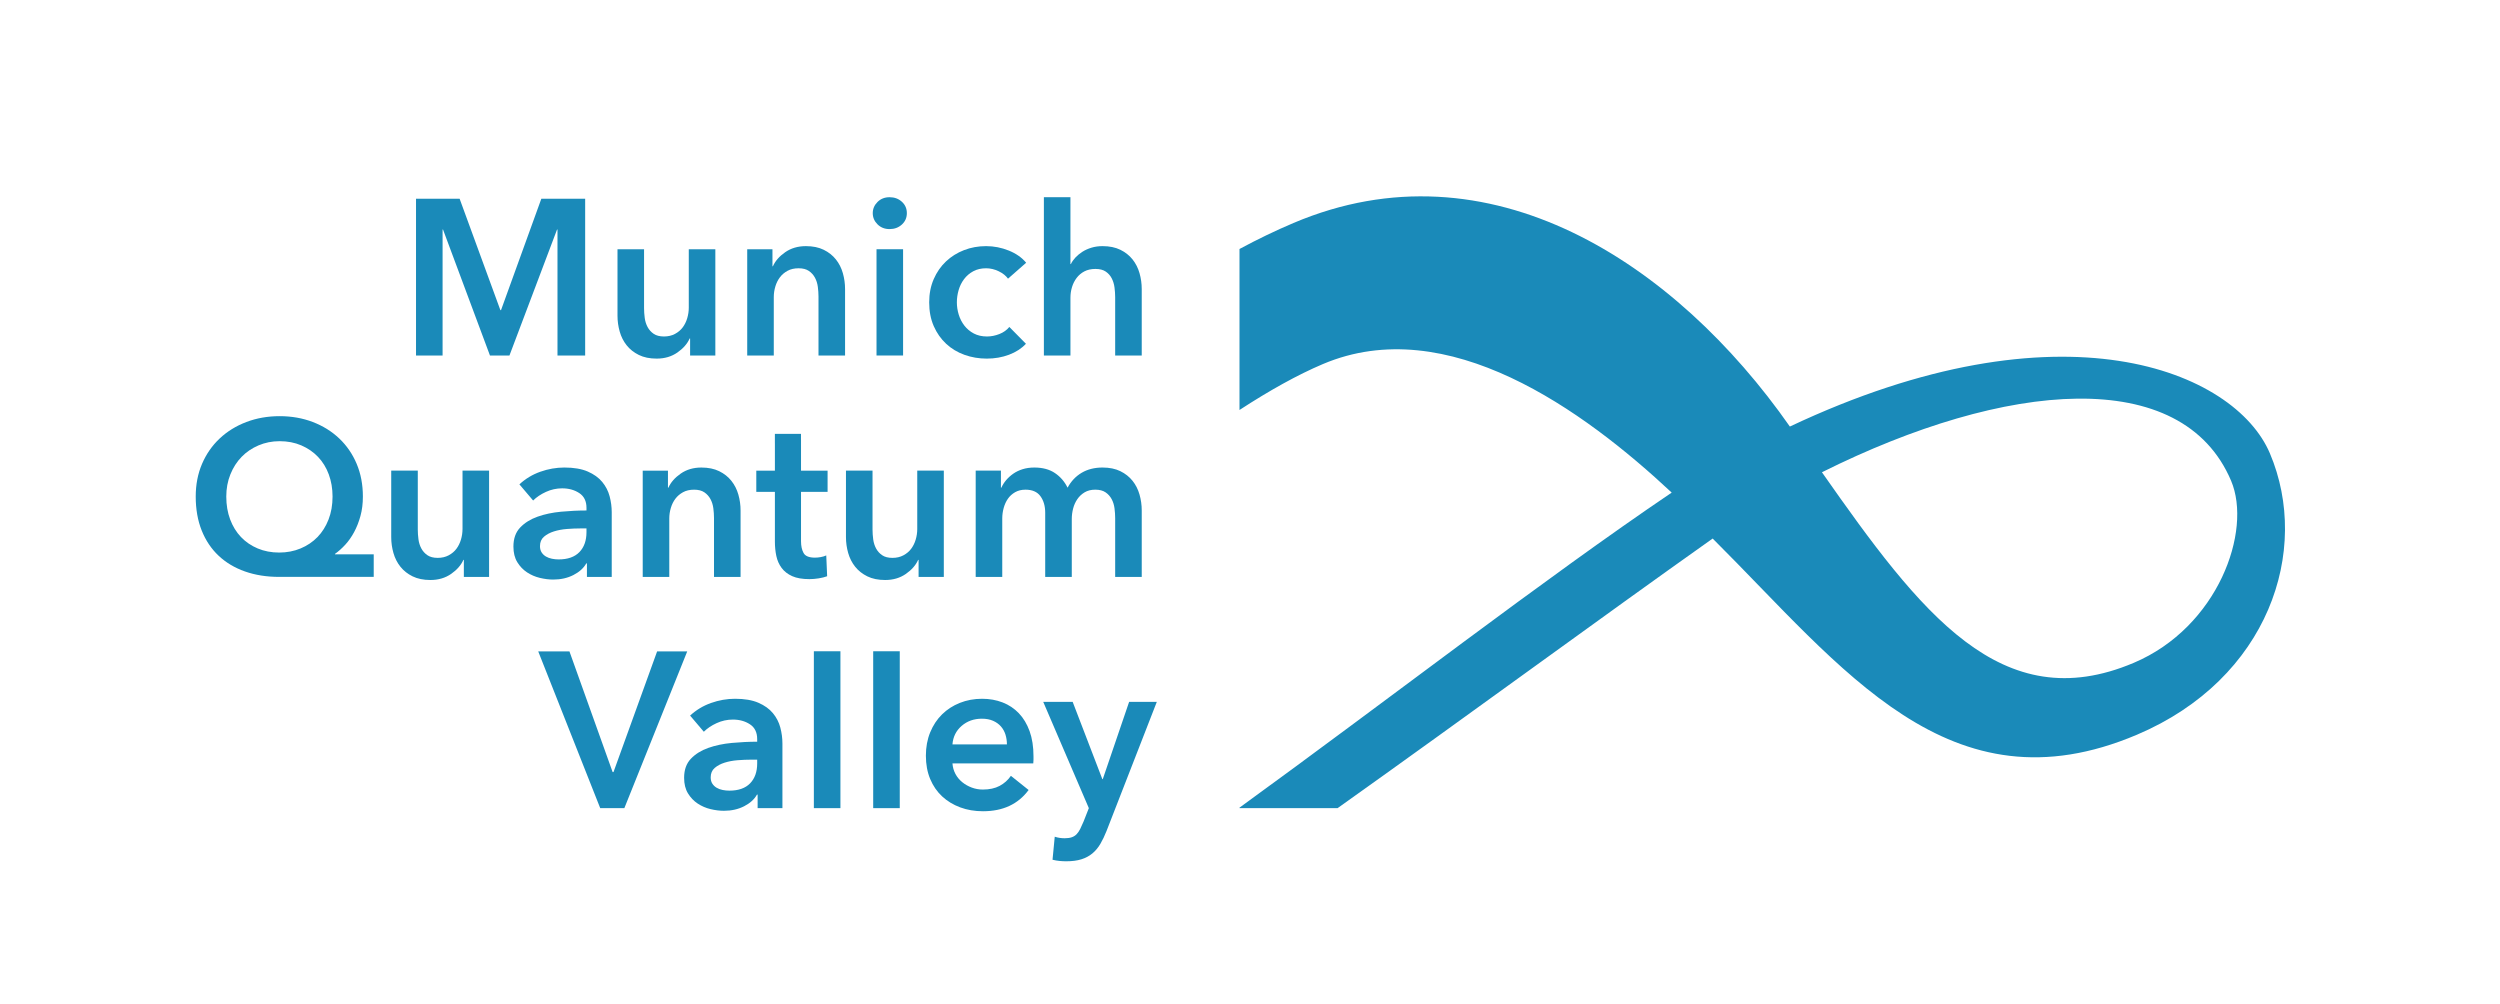 <?xml version="1.0" encoding="utf-8"?>
<!-- Generator: Adobe Illustrator 27.3.1, SVG Export Plug-In . SVG Version: 6.00 Build 0)  -->
<svg version="1.1" id="Ebene_1" xmlns="http://www.w3.org/2000/svg" xmlns:xlink="http://www.w3.org/1999/xlink" x="0px" y="0px"
	 viewBox="0 0 508.137 204.046" enable-background="new 0 0 508.137 204.046" xml:space="preserve">
<g>
	<polygon fill="#1A8AB9" points="113.312,46.654 113.312,72.259 118.937,72.259 118.937,40.399 110.027,40.399 
		101.837,63.033 101.702,63.033 93.422,40.399 84.557,40.399 84.557,72.259 89.957,72.259 
		89.957,46.654 90.047,46.654 99.587,72.259 103.547,72.259 113.222,46.654 	"/>
	<path fill="#1A8AB9" d="M127.374,70.189c0.645,0.81,1.469,1.462,2.475,1.958
		c1.005,0.495,2.212,0.742,3.623,0.742c1.62,0,3.022-0.413,4.208-1.237
		c1.185-0.825,2.018-1.777,2.498-2.857h0.09v3.465h5.13v-21.6h-5.4v11.88
		c0,0.72-0.105,1.433-0.315,2.138c-0.21,0.705-0.518,1.328-0.922,1.868s-0.93,0.983-1.575,1.327
		c-0.646,0.345-1.388,0.518-2.228,0.518c-0.87,0-1.568-0.18-2.092-0.54
		c-0.525-0.36-0.938-0.817-1.237-1.373c-0.3-0.555-0.495-1.177-0.585-1.867
		c-0.09-0.69-0.135-1.35-0.135-1.98V50.658h-5.4v13.5c0,1.11,0.15,2.19,0.45,3.24
		C126.256,68.449,126.729,69.379,127.374,70.189z"/>
	<path fill="#1A8AB9" d="M169.899,52.729c-0.646-0.81-1.47-1.463-2.475-1.958
		c-1.005-0.495-2.213-0.743-3.623-0.743c-1.62,0-3.023,0.413-4.208,1.237
		c-1.186,0.826-2.018,1.778-2.498,2.858h-0.09v-3.465h-5.13v21.6h5.4V60.379
		c0-0.72,0.104-1.433,0.315-2.138c0.209-0.705,0.518-1.328,0.922-1.867
		c0.405-0.54,0.922-0.982,1.553-1.328c0.63-0.345,1.379-0.518,2.25-0.518
		c0.87,0,1.567,0.18,2.092,0.54c0.524,0.36,0.938,0.818,1.237,1.373
		c0.3,0.555,0.495,1.178,0.585,1.867c0.09,0.69,0.135,1.35,0.135,1.98v11.97h5.4v-13.5
		c0-1.109-0.15-2.189-0.45-3.24C171.016,54.469,170.543,53.538,169.899,52.729z"/>
	<rect x="178.156" y="50.658" fill="#1A8AB9" width="5.4" height="21.6"/>
	<path fill="#1A8AB9" d="M180.811,46.564c0.99,0,1.823-0.308,2.498-0.923
		c0.675-0.614,1.013-1.387,1.013-2.317c0-0.93-0.337-1.702-1.013-2.317
		c-0.675-0.615-1.507-0.922-2.498-0.922c-0.99,0-1.808,0.323-2.452,0.967
		c-0.646,0.646-0.968,1.403-0.968,2.272c0,0.871,0.322,1.628,0.968,2.272
		C179.003,46.241,179.821,46.564,180.811,46.564z"/>
	<path fill="#1A8AB9" d="M192.308,69.874c1.064,0.99,2.31,1.74,3.735,2.25
		c1.424,0.51,2.932,0.765,4.522,0.765c1.619,0,3.127-0.263,4.522-0.788
		c1.395-0.524,2.542-1.267,3.442-2.227l-3.375-3.42c-0.511,0.63-1.186,1.11-2.025,1.44
		c-0.84,0.331-1.681,0.495-2.52,0.495c-1.021,0-1.913-0.202-2.678-0.607
		c-0.765-0.405-1.403-0.937-1.913-1.598c-0.51-0.659-0.893-1.402-1.147-2.228
		c-0.255-0.825-0.382-1.657-0.382-2.497s0.119-1.672,0.359-2.498
		c0.24-0.825,0.607-1.567,1.103-2.228c0.495-0.66,1.117-1.192,1.868-1.598
		c0.749-0.405,1.62-0.607,2.609-0.607c0.87,0,1.725,0.203,2.565,0.607
		c0.84,0.405,1.47,0.908,1.89,1.507l3.69-3.24c-0.871-1.05-2.048-1.875-3.532-2.475
		c-1.485-0.6-3.023-0.9-4.613-0.9s-3.082,0.27-4.478,0.81
		c-1.395,0.54-2.617,1.305-3.667,2.295c-1.051,0.99-1.883,2.19-2.498,3.6
		c-0.615,1.41-0.922,2.985-0.922,4.725c0,1.8,0.307,3.405,0.922,4.815
		C190.402,67.684,191.243,68.884,192.308,69.874z"/>
	<path fill="#1A8AB9" d="M68.088,112.578c0.72-0.51,1.417-1.132,2.092-1.867
		c0.675-0.735,1.275-1.59,1.8-2.565c0.525-0.975,0.952-2.062,1.283-3.263
		c0.33-1.2,0.495-2.52,0.495-3.96c0-2.43-0.42-4.642-1.26-6.638
		c-0.84-1.995-2.018-3.712-3.532-5.152c-1.516-1.44-3.308-2.557-5.377-3.353
		c-2.07-0.794-4.32-1.192-6.75-1.192c-2.43,0-4.688,0.398-6.773,1.192
		c-2.085,0.795-3.892,1.913-5.422,3.353c-1.53,1.44-2.722,3.158-3.578,5.152
		c-0.855,1.996-1.282,4.208-1.282,6.638c0,2.581,0.405,4.882,1.215,6.907
		c0.81,2.025,1.958,3.735,3.442,5.13c1.485,1.396,3.27,2.46,5.355,3.195
		c2.084,0.735,4.402,1.103,6.952,1.103h19.215v-4.59h-7.875V112.578z M66.783,105.581
		c-0.54,1.395-1.29,2.588-2.25,3.578c-0.96,0.99-2.108,1.763-3.442,2.317
		c-1.335,0.556-2.783,0.833-4.343,0.833c-1.59,0-3.045-0.277-4.365-0.833
		c-1.321-0.555-2.453-1.327-3.397-2.317c-0.945-0.99-1.681-2.183-2.205-3.578
		c-0.525-1.395-0.788-2.947-0.788-4.657c0-1.62,0.277-3.12,0.833-4.5
		c0.555-1.379,1.312-2.565,2.272-3.555c0.96-0.99,2.107-1.77,3.442-2.34
		c1.334-0.569,2.768-0.855,4.298-0.855c1.62,0,3.089,0.286,4.41,0.855
		c1.32,0.57,2.453,1.35,3.397,2.34c0.945,0.99,1.672,2.176,2.183,3.555
		c0.51,1.38,0.765,2.88,0.765,4.5C67.593,102.634,67.323,104.186,66.783,105.581z"/>
	<path fill="#1A8AB9" d="M94.007,107.538c0,0.72-0.105,1.433-0.315,2.138
		c-0.21,0.705-0.518,1.328-0.922,1.868s-0.93,0.983-1.575,1.328
		c-0.646,0.345-1.388,0.518-2.228,0.518c-0.87,0-1.568-0.18-2.092-0.54
		c-0.525-0.36-0.938-0.817-1.237-1.373c-0.3-0.555-0.495-1.177-0.585-1.867
		c-0.09-0.69-0.135-1.35-0.135-1.98V95.658h-5.4v13.5c0,1.11,0.15,2.19,0.45,3.24
		c0.3,1.051,0.772,1.98,1.418,2.79c0.645,0.811,1.469,1.463,2.475,1.958
		c1.005,0.494,2.212,0.742,3.623,0.742c1.62,0,3.022-0.413,4.208-1.237
		c1.185-0.825,2.018-1.777,2.498-2.857h0.09v3.465h5.13V95.658h-5.4V107.538z"/>
	<path fill="#1A8AB9" d="M112.457,117.799c1.53,0,2.895-0.309,4.095-0.923
		c1.2-0.614,2.07-1.402,2.61-2.362h0.135v2.745h5.04v-13.141c0-1.08-0.143-2.16-0.427-3.24
		c-0.286-1.08-0.788-2.055-1.508-2.925c-0.72-0.87-1.703-1.575-2.947-2.115
		c-1.245-0.54-2.828-0.81-4.748-0.81c-1.65,0-3.278,0.286-4.882,0.855
		c-1.605,0.57-3.023,1.425-4.253,2.565l2.79,3.285c0.69-0.69,1.56-1.275,2.61-1.755
		c1.05-0.48,2.145-0.72,3.285-0.72c1.35,0,2.512,0.323,3.488,0.967
		c0.975,0.646,1.462,1.643,1.462,2.993v0.54c-1.681,0-3.397,0.083-5.152,0.248
		c-1.755,0.165-3.353,0.502-4.792,1.012c-1.44,0.511-2.618,1.246-3.533,2.205
		c-0.916,0.96-1.373,2.25-1.373,3.87c0,1.26,0.262,2.318,0.788,3.172
		c0.524,0.855,1.185,1.546,1.98,2.07c0.794,0.525,1.665,0.9,2.61,1.125
		C110.679,117.687,111.586,117.799,112.457,117.799z M110.566,109.091c0.54-0.465,1.215-0.825,2.025-1.08
		c0.81-0.254,1.695-0.42,2.655-0.495c0.959-0.074,1.875-0.112,2.745-0.112h1.215v0.765
		c0,1.71-0.48,3.06-1.44,4.05c-0.96,0.99-2.37,1.484-4.23,1.484
		c-0.45,0-0.9-0.045-1.35-0.135s-0.855-0.239-1.215-0.45c-0.36-0.209-0.653-0.487-0.878-0.832
		c-0.225-0.345-0.337-0.772-0.337-1.283C109.756,110.194,110.026,109.556,110.566,109.091z"/>
	<path fill="#1A8AB9" d="M138.353,96.266c-1.186,0.826-2.018,1.778-2.498,2.858h-0.09v-3.465h-5.13v21.601
		h5.4v-11.88c0-0.72,0.104-1.433,0.315-2.138c0.209-0.705,0.518-1.328,0.922-1.867
		c0.405-0.54,0.922-0.982,1.553-1.328c0.63-0.345,1.379-0.518,2.25-0.518
		c0.87,0,1.567,0.18,2.092,0.54c0.524,0.36,0.938,0.818,1.237,1.373
		c0.3,0.555,0.495,1.178,0.585,1.867c0.09,0.69,0.135,1.35,0.135,1.98v11.971h5.4v-13.5
		c0-1.109-0.15-2.189-0.45-3.24c-0.3-1.049-0.773-1.98-1.417-2.79
		c-0.646-0.81-1.47-1.463-2.475-1.958c-1.005-0.495-2.213-0.743-3.623-0.743
		C140.941,95.029,139.538,95.441,138.353,96.266z"/>
	<path fill="#1A8AB9" d="M191.835,117.259V95.658h-5.4v11.88c0,0.72-0.105,1.433-0.315,2.138
		c-0.21,0.705-0.518,1.328-0.922,1.868s-0.93,0.983-1.575,1.328
		c-0.646,0.345-1.388,0.518-2.228,0.518c-0.87,0-1.568-0.18-2.092-0.54
		c-0.525-0.36-0.938-0.817-1.237-1.373c-0.3-0.555-0.495-1.177-0.585-1.867
		c-0.09-0.69-0.135-1.35-0.135-1.98V95.658h-5.4v13.5c0,1.11,0.15,2.19,0.45,3.24
		c0.3,1.051,0.772,1.98,1.418,2.79c0.645,0.811,1.469,1.463,2.475,1.958
		c1.005,0.494,2.212,0.742,3.623,0.742c1.62,0,3.022-0.413,4.208-1.237
		c1.185-0.825,2.018-1.777,2.498-2.857h0.09v3.465H191.835z"/>
	<path fill="#1A8AB9" d="M212.445,117.259h5.4v-11.791c0-0.69,0.09-1.387,0.27-2.092
		c0.181-0.705,0.465-1.342,0.855-1.913c0.39-0.57,0.884-1.035,1.484-1.395
		s1.32-0.54,2.16-0.54c0.87,0,1.567,0.18,2.093,0.54c0.524,0.36,0.938,0.818,1.237,1.373
		c0.3,0.555,0.495,1.178,0.585,1.867c0.09,0.69,0.135,1.35,0.135,1.98v11.971h5.4v-13.5
		c0-1.109-0.15-2.189-0.45-3.24c-0.3-1.049-0.772-1.98-1.417-2.79
		c-0.646-0.81-1.471-1.463-2.476-1.958c-1.005-0.495-2.213-0.743-3.622-0.743
		c-1.62,0-3.03,0.353-4.23,1.058c-1.2,0.705-2.16,1.718-2.88,3.038
		c-0.601-1.23-1.455-2.22-2.564-2.97c-1.11-0.75-2.506-1.125-4.186-1.125
		c-0.87,0-1.665,0.112-2.385,0.337s-1.357,0.533-1.912,0.922c-0.556,0.391-1.035,0.826-1.44,1.305
		c-0.405,0.48-0.728,0.99-0.968,1.53h-0.09v-3.465h-5.13v21.601h5.4v-11.88
		c0-0.72,0.097-1.433,0.292-2.138c0.195-0.705,0.479-1.328,0.855-1.867
		c0.374-0.54,0.861-0.982,1.462-1.328c0.6-0.345,1.306-0.518,2.115-0.518
		c1.38,0,2.392,0.443,3.037,1.328c0.646,0.885,0.968,2.002,0.968,3.353V117.259z"/>
	<polygon fill="#1A8AB9" points="133.562,132.399 124.697,156.924 124.517,156.924 115.742,132.399 
		109.396,132.399 121.997,164.259 126.902,164.259 139.682,132.399 	"/>
	<path fill="#1A8AB9" d="M157.097,144.953c-0.72-0.869-1.703-1.574-2.947-2.114
		c-1.245-0.54-2.828-0.811-4.748-0.811c-1.65,0-3.278,0.286-4.882,0.855
		c-1.605,0.57-3.023,1.425-4.253,2.564l2.79,3.285c0.69-0.689,1.56-1.274,2.61-1.755
		c1.05-0.479,2.145-0.72,3.285-0.72c1.35,0,2.512,0.322,3.488,0.967
		c0.975,0.646,1.462,1.643,1.462,2.993v0.54c-1.681,0-3.397,0.083-5.152,0.247
		c-1.755,0.165-3.353,0.503-4.792,1.013c-1.44,0.511-2.618,1.245-3.533,2.205
		c-0.916,0.96-1.373,2.25-1.373,3.87c0,1.26,0.262,2.317,0.788,3.172
		c0.524,0.855,1.185,1.546,1.98,2.07c0.794,0.525,1.665,0.9,2.61,1.125
		c0.945,0.226,1.852,0.338,2.723,0.338c1.53,0,2.895-0.309,4.095-0.923
		c1.2-0.614,2.07-1.402,2.61-2.362h0.135v2.745h5.04v-13.141c0-1.08-0.143-2.159-0.427-3.239
		C158.319,146.799,157.817,145.824,157.097,144.953z M153.902,155.169c0,1.71-0.48,3.06-1.44,4.05
		c-0.96,0.99-2.37,1.484-4.23,1.484c-0.45,0-0.9-0.045-1.35-0.135s-0.855-0.239-1.215-0.45
		c-0.36-0.209-0.653-0.487-0.878-0.832c-0.225-0.345-0.337-0.772-0.337-1.282
		c0-0.811,0.27-1.447,0.81-1.913c0.54-0.465,1.215-0.824,2.025-1.08
		c0.81-0.254,1.695-0.42,2.655-0.495c0.959-0.074,1.875-0.112,2.745-0.112h1.215V155.169z"/>
	<path fill="#1A8AB9" d="M207.09,144.976c-0.93-0.974-2.032-1.71-3.308-2.204
		c-1.275-0.495-2.662-0.743-4.162-0.743c-1.62,0-3.127,0.278-4.522,0.833
		c-1.395,0.556-2.603,1.335-3.623,2.34c-1.021,1.005-1.823,2.221-2.408,3.645
		c-0.585,1.426-0.877,3.009-0.877,4.748c0,1.771,0.292,3.353,0.877,4.747
		c0.585,1.396,1.395,2.573,2.43,3.533c1.035,0.96,2.257,1.702,3.667,2.227
		c1.41,0.525,2.955,0.788,4.635,0.788c4.051,0,7.14-1.44,9.271-4.32l-3.601-2.88
		c-0.6,0.87-1.365,1.553-2.295,2.048s-2.069,0.742-3.42,0.742c-0.78,0-1.529-0.135-2.25-0.405
		c-0.72-0.27-1.365-0.637-1.935-1.103c-0.57-0.465-1.028-1.02-1.373-1.665
		c-0.345-0.645-0.547-1.356-0.607-2.137h16.426c0.029-0.24,0.045-0.479,0.045-0.721
		c0-0.239,0-0.479,0-0.72c0-1.95-0.264-3.652-0.788-5.107
		C208.748,147.166,208.02,145.951,207.09,144.976z M193.59,151.299c0.12-1.53,0.743-2.782,1.868-3.758
		c1.125-0.975,2.497-1.463,4.117-1.463c0.87,0,1.627,0.144,2.272,0.428
		c0.645,0.286,1.177,0.668,1.598,1.147c0.42,0.48,0.727,1.035,0.923,1.665
		c0.194,0.63,0.292,1.29,0.292,1.98H193.59z"/>
	<path fill="#1A8AB9" d="M229.5,142.658l-5.355,15.705h-0.09l-6.03-15.705h-5.984l9.27,21.601
		l-1.08,2.745c-0.24,0.569-0.465,1.064-0.675,1.484s-0.45,0.772-0.72,1.058
		c-0.271,0.285-0.601,0.495-0.99,0.63c-0.391,0.136-0.87,0.203-1.439,0.203
		c-0.301,0-0.623-0.022-0.968-0.067c-0.346-0.046-0.697-0.129-1.058-0.248l-0.45,4.681
		c0.479,0.119,0.952,0.202,1.418,0.247c0.465,0.045,0.922,0.067,1.372,0.067
		c1.199,0,2.228-0.135,3.083-0.405c0.854-0.27,1.597-0.668,2.228-1.192
		c0.63-0.525,1.17-1.17,1.619-1.935c0.45-0.766,0.87-1.643,1.261-2.633l10.215-26.235H229.5z"
		/>
	<rect x="165.421" y="132.373" fill="#1A8AB9" width="5.4" height="31.886"/>
	<rect x="177.481" y="132.373" fill="#1A8AB9" width="5.4" height="31.886"/>
	<path fill="#1A8AB9" d="M217.575,60.469c0-0.72,0.105-1.424,0.315-2.115
		c0.209-0.69,0.524-1.312,0.945-1.868c0.419-0.555,0.944-0.997,1.574-1.328
		c0.63-0.33,1.38-0.495,2.25-0.495s1.567,0.18,2.093,0.54c0.524,0.36,0.93,0.818,1.215,1.373
		c0.285,0.556,0.473,1.17,0.562,1.845c0.09,0.675,0.135,1.328,0.135,1.958v11.88h5.4v-13.5
		c0-1.109-0.15-2.189-0.45-3.24c-0.3-1.049-0.772-1.98-1.417-2.79
		c-0.646-0.81-1.471-1.463-2.476-1.958c-1.005-0.495-2.213-0.743-3.622-0.743
		c-0.811,0-1.561,0.105-2.25,0.315c-0.69,0.21-1.305,0.488-1.845,0.833
		c-0.54,0.345-1.013,0.735-1.418,1.17c-0.405,0.436-0.713,0.877-0.923,1.328h-0.09V40.084h-5.399
		v32.174h5.399V60.469z"/>
	<path fill="#1A8AB9" d="M168.121,117.124l-0.18-4.23c-0.331,0.15-0.705,0.263-1.125,0.338
		c-0.42,0.075-0.81,0.112-1.17,0.112c-1.2,0-1.973-0.315-2.317-0.945
		c-0.345-0.63-0.518-1.425-0.518-2.385V99.979h5.4v-4.32h-5.4v-6.255h-0.007v-1.224h-5.306v1.923
		h0.003v5.556h-3.78v4.32h3.78v10.08c0,1.051,0.097,2.033,0.292,2.948
		c0.195,0.916,0.555,1.726,1.08,2.431c0.524,0.705,1.237,1.26,2.137,1.664
		c0.9,0.405,2.07,0.608,3.51,0.608c0.6,0,1.229-0.053,1.89-0.158
		C167.07,117.446,167.64,117.304,168.121,117.124z"/>
</g>
<path fill="#1A8AB9" d="M363.798,86.698C340.503,53.381,302.663,28.47,262.911,45.322
	c-3.695,1.567-7.357,3.336-10.978,5.287v32.723c6.081-3.961,11.808-7.155,16.943-9.331
	c25.277-10.715,52.975,9.359,70.905,26.121c-25.96,17.564-57.727,42.189-87.848,64.035v0.102h19.94
	c26.705-18.995,53.348-38.581,76.236-54.797c26.425,26.316,48.097,56.042,86.224,39.879
	c26.773-11.35,35.399-37.466,27.037-57.19C454.267,75.393,419.097,60.59,363.798,86.698z
	 M433.709,134.719c-26.938,11.42-43.366-10.147-63.392-38.73c37.52-18.72,73.208-21.755,83.164,1.732
	C457.814,107.941,450.813,127.468,433.709,134.719z"/>
</svg>
